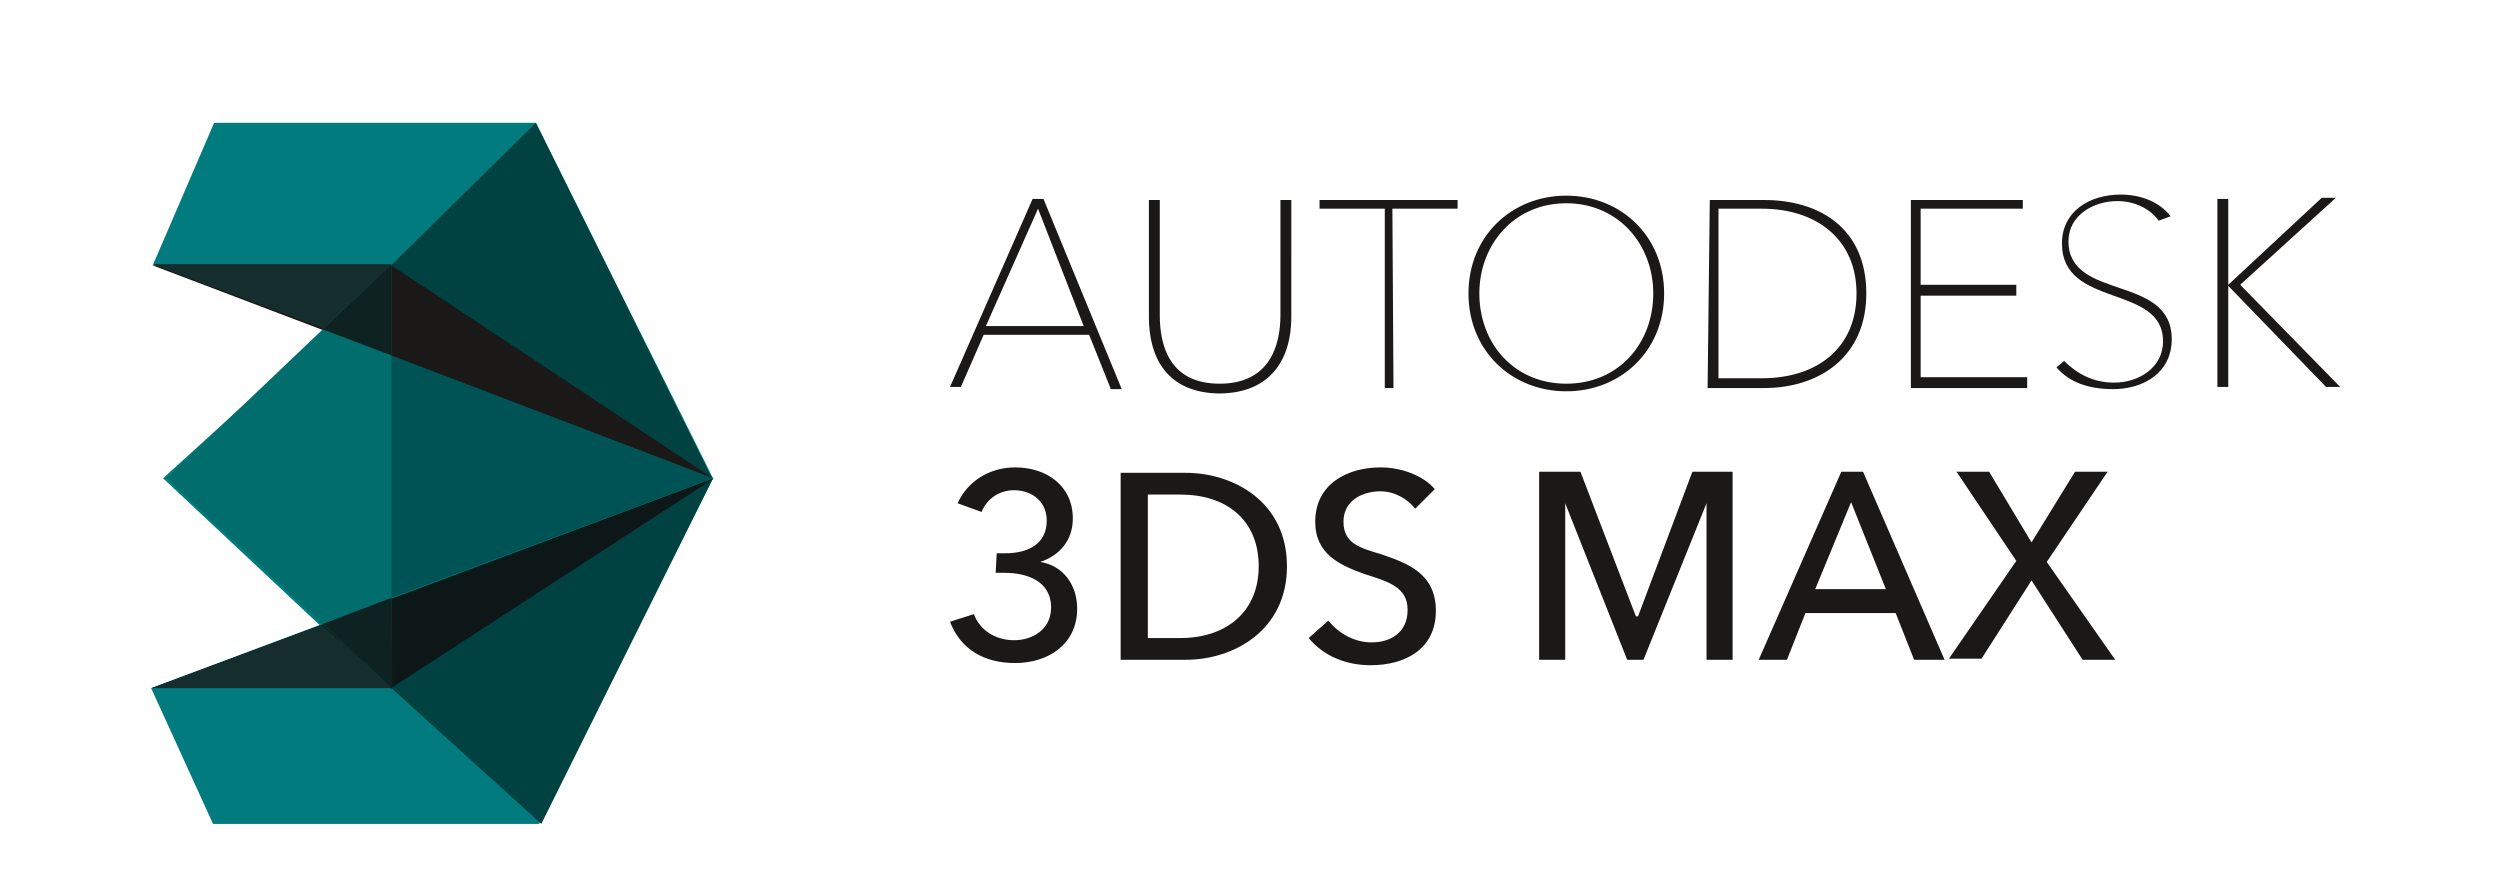 <svg xmlns="http://www.w3.org/2000/svg" width="23mm" height="8mm" viewBox="0 0 23 8"><g><g fill-rule="evenodd"><g><path fill="#017b7d" d="M6.56 4.4L4.93 1.13H1.97l-.56 1.3 1.6.6L1.5 4.4l1.44 1.35-1.55.58.57 1.25h3z"/><path fill="#004242" d="M4.98 7.58L2.96 5.75l3.6-1.35z"/><path fill="#0e1717" d="M1.4 6.33h2.2L6.57 4.4z"/><path fill="#152d2c" d="M2.96 5.75l.65.58H1.4z"/><path fill="#004242" d="M4.93 1.13L3 3.03 6.55 4.4z"/><path fill="#1b1918" d="M1.4 2.44h2.2L6.56 4.4z"/><path fill="#152d2c" d="M3 3.03l.6-.6H1.4z"/><path fill="#026d6d" d="M3.6 2.43v3.9L1.53 4.4z"/><path fill="#005354" d="M3.6 3.27L6.56 4.4 3.6 5.5z"/><path fill="#0f2222" d="M3.6 5.5l-.63.24.64.6z"/><path fill="#0f2222" d="M3.6 3.27l-.63-.24.63-.6z"/></g><path fill="#1b1918" d="M9.05 3.08h.97l.2.5h.1L9.6 1.83h-.1l-.76 1.73h.1zm.5-1.16L9.97 3h-.9zm1.66 1.7c.5 0 .67-.34.67-.7V1.84h-.1V2.9c0 .28-.1.63-.56.63-.46 0-.55-.35-.55-.63V1.84h-.1v1.08c0 .36.16.7.66.7zm1.6-1.7h.6v-.08h-1.27v.08h.6v1.65h.08zm2.5.78c0-.53-.4-.9-.9-.9s-.9.37-.9.9.4.9.9.9.9-.37.9-.9zm-.1 0c0 .46-.32.83-.8.83-.48 0-.8-.37-.8-.83 0-.45.32-.83.8-.83.48 0 .8.38.8.83zm.5.87h.52c.5 0 .94-.28.94-.87 0-.6-.43-.86-.94-.86h-.5zm.1-1.65h.4c.5 0 .87.28.87.78s-.36.78-.87.78h-.4zm1.86.8h.88v-.1h-.88v-.7h.94v-.08h-1.03v1.73h1.07v-.1h-.98zm2.3-.73c-.1-.13-.27-.2-.46-.2-.28 0-.54.15-.54.45 0 .6.93.37.93.9 0 .24-.22.38-.45.38-.18 0-.33-.07-.46-.2l-.07.06c.12.14.3.2.52.2.28 0 .54-.15.54-.46 0-.6-.95-.35-.95-.9 0-.24.23-.37.45-.37.16 0 .3.07.38.18zm.53-.16h-.1v1.73h.1v-.93l.9.93h.13l-.92-.94.88-.8h-.13l-.86.8z"/><path fill="#1b1918" d="M9.16 5.27h.08c.2 0 .43.07.43.32 0 .2-.17.3-.34.3-.18 0-.32-.1-.37-.24l-.22.07c.1.26.32.38.6.38.3 0 .57-.17.57-.5 0-.23-.14-.4-.34-.43.18-.06.3-.2.3-.4 0-.3-.24-.47-.53-.47-.24 0-.44.13-.53.33l.22.08c.05-.12.16-.2.3-.2.16 0 .3.1.3.28 0 .22-.18.3-.38.3h-.08zm1.15.8h.6c.44 0 .93-.27.93-.86 0-.6-.5-.86-.93-.86h-.6zm.25-1.52h.3c.42 0 .72.23.72.66 0 .42-.3.66-.72.66h-.3zm2.64-.05c-.1-.12-.3-.2-.5-.2-.3 0-.6.15-.6.5 0 .3.23.4.45.48.22.07.4.12.4.33 0 .22-.17.3-.33.3s-.3-.08-.4-.2l-.18.16c.14.17.35.25.57.25.32 0 .6-.15.6-.5s-.27-.44-.5-.52c-.2-.06-.35-.1-.35-.3 0-.2.18-.28.34-.28.13 0 .25.07.32.16zm1.34-.16h-.38v1.73h.24V4.63l.57 1.44h.15l.58-1.44v1.44h.24V4.34h-.37l-.5 1.33h-.02zm2.07 1.3h.83l.17.43h.28l-.75-1.73h-.2l-.76 1.73h.26zm.42-1.02l.32.8h-.65zm1.27-.28H18l.55.82-.62.9h.3l.46-.72.47.73h.3l-.63-.9.56-.83h-.3l-.4.65z"/></g></g></svg>